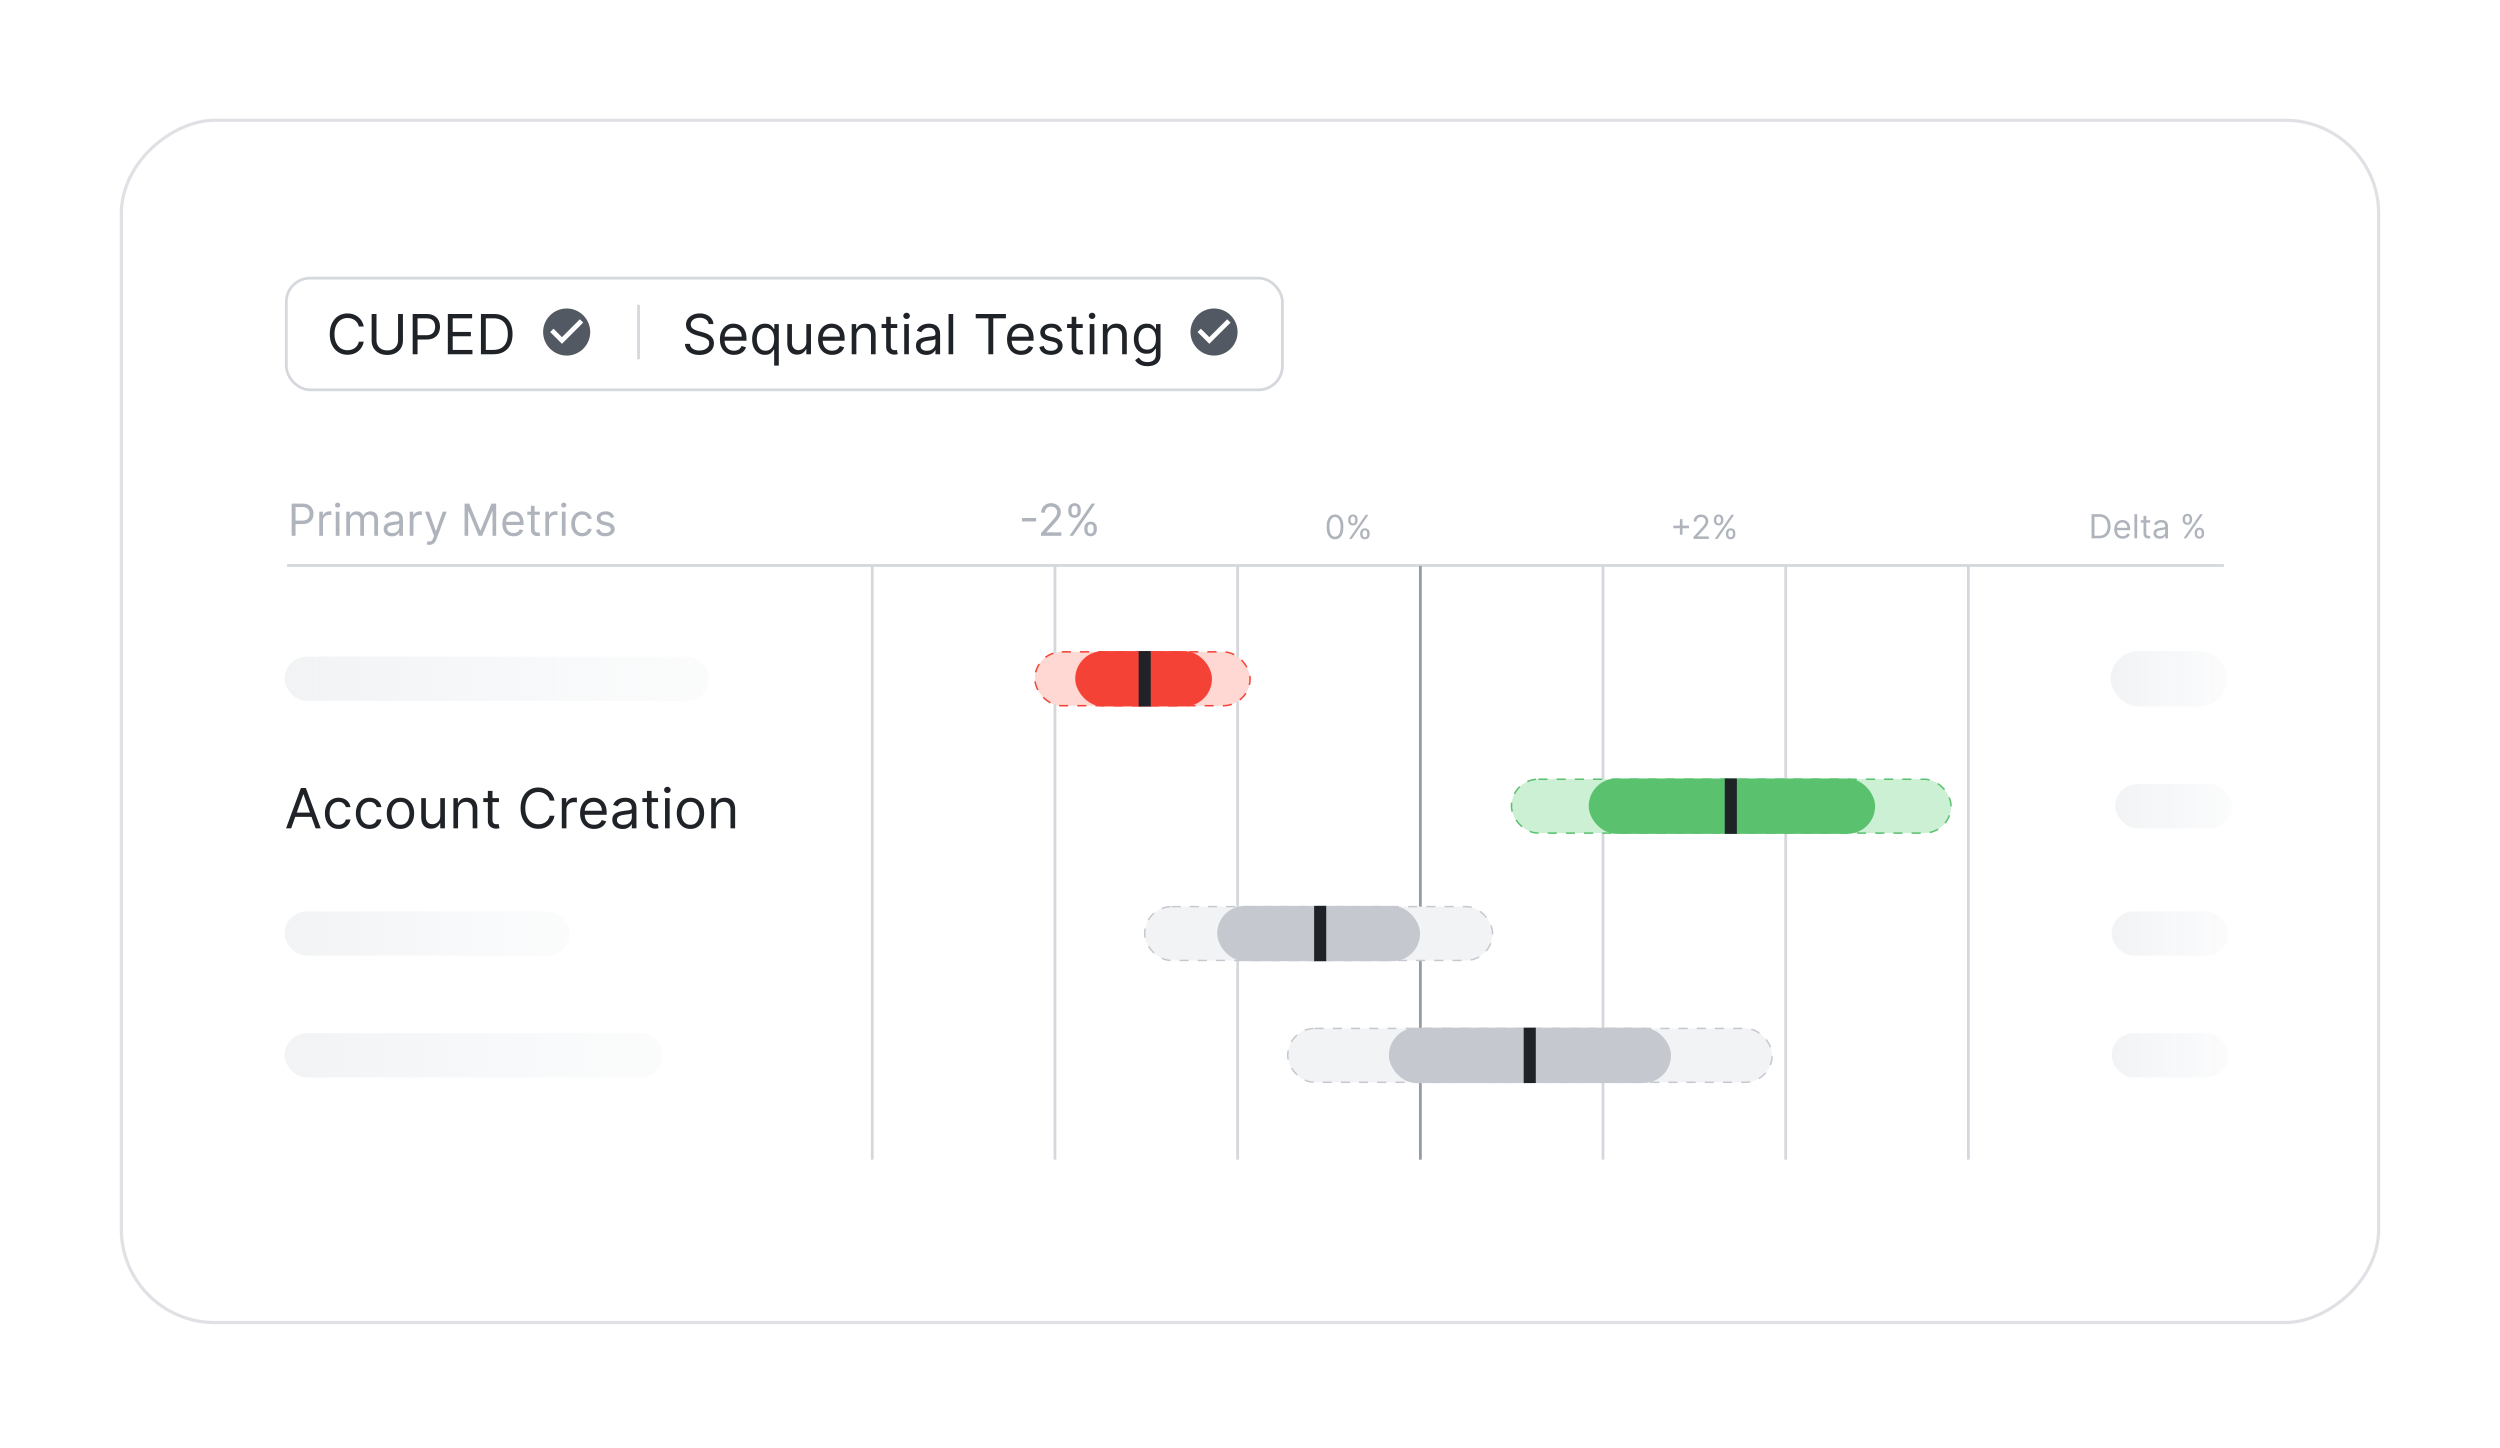 <svg width="316" height="183" viewBox="0 0 316 183" fill="none" xmlns="http://www.w3.org/2000/svg">
<path fill-rule="evenodd" clip-rule="evenodd" d="M221.733 81.421L221.733 64.235L222.038 64.235L222.038 81.421L221.733 81.421Z" fill="#D4D7DC"/>
<g filter="url(#filter0_d_2113_1823)">
<rect x="15.134" y="167.373" width="152.373" height="285.732" rx="12" transform="rotate(-90 15.134 167.373)" fill="white"/>
<rect x="15.337" y="167.17" width="151.967" height="285.326" rx="11.797" transform="rotate(-90 15.337 167.17)" stroke="#DFE1E5" stroke-width="0.406"/>
</g>
<rect x="36.186" y="35.157" width="125.911" height="14.117" rx="3.006" fill="white" stroke="#D4D7DC" stroke-width="0.35"/>
<path d="M45.978 41.277H45.361C45.325 41.099 45.261 40.944 45.17 40.809C45.08 40.675 44.971 40.563 44.842 40.471C44.714 40.379 44.572 40.309 44.417 40.263C44.261 40.216 44.099 40.193 43.929 40.193C43.621 40.193 43.342 40.271 43.092 40.427C42.843 40.583 42.645 40.812 42.498 41.115C42.352 41.419 42.279 41.791 42.279 42.231C42.279 42.672 42.352 43.044 42.498 43.347C42.645 43.651 42.843 43.88 43.092 44.036C43.342 44.192 43.621 44.27 43.929 44.27C44.099 44.27 44.261 44.247 44.417 44.2C44.572 44.154 44.714 44.085 44.842 43.994C44.971 43.901 45.08 43.788 45.17 43.653C45.261 43.517 45.325 43.362 45.361 43.186H45.978C45.931 43.446 45.847 43.679 45.724 43.885C45.602 44.09 45.449 44.265 45.267 44.409C45.084 44.551 44.88 44.66 44.653 44.735C44.427 44.809 44.186 44.846 43.929 44.846C43.495 44.846 43.109 44.74 42.771 44.528C42.433 44.316 42.167 44.014 41.973 43.623C41.779 43.232 41.682 42.768 41.682 42.231C41.682 41.694 41.779 41.23 41.973 40.839C42.167 40.448 42.433 40.147 42.771 39.934C43.109 39.722 43.495 39.616 43.929 39.616C44.186 39.616 44.427 39.654 44.653 39.728C44.88 39.803 45.084 39.912 45.267 40.056C45.449 40.199 45.602 40.373 45.724 40.578C45.847 40.782 45.931 41.015 45.978 41.277ZM50.315 39.686H50.931V43.057C50.931 43.405 50.849 43.715 50.685 43.989C50.523 44.261 50.293 44.475 49.997 44.633C49.7 44.788 49.352 44.866 48.953 44.866C48.553 44.866 48.205 44.788 47.909 44.633C47.612 44.475 47.382 44.261 47.218 43.989C47.055 43.715 46.974 43.405 46.974 43.057V39.686H47.59V43.007C47.59 43.255 47.645 43.477 47.754 43.671C47.864 43.863 48.02 44.014 48.222 44.126C48.426 44.235 48.669 44.29 48.953 44.29C49.236 44.29 49.48 44.235 49.683 44.126C49.887 44.014 50.043 43.863 50.151 43.671C50.26 43.477 50.315 43.255 50.315 43.007V39.686ZM52.162 44.777V39.686H53.883C54.282 39.686 54.608 39.758 54.862 39.902C55.117 40.045 55.306 40.238 55.429 40.481C55.551 40.725 55.613 40.997 55.613 41.297C55.613 41.597 55.551 41.869 55.429 42.115C55.308 42.36 55.12 42.555 54.867 42.701C54.613 42.845 54.289 42.917 53.892 42.917H52.66V42.371H53.873C54.146 42.371 54.366 42.323 54.531 42.229C54.697 42.135 54.817 42.007 54.892 41.846C54.968 41.684 55.006 41.501 55.006 41.297C55.006 41.093 54.968 40.911 54.892 40.75C54.817 40.589 54.696 40.463 54.529 40.372C54.361 40.279 54.139 40.233 53.863 40.233H52.779V44.777H52.162ZM56.606 44.777V39.686H59.678V40.233H57.222V41.953H59.519V42.5H57.222V44.23H59.718V44.777H56.606ZM62.36 44.777H60.789V39.686H62.43C62.924 39.686 63.346 39.788 63.698 39.992C64.049 40.194 64.318 40.485 64.506 40.864C64.693 41.242 64.787 41.694 64.787 42.221C64.787 42.752 64.692 43.208 64.503 43.591C64.314 43.972 64.039 44.266 63.678 44.471C63.317 44.675 62.877 44.777 62.36 44.777ZM61.406 44.23H62.321C62.742 44.23 63.09 44.149 63.367 43.986C63.644 43.824 63.85 43.593 63.986 43.293C64.122 42.993 64.19 42.636 64.19 42.221C64.19 41.81 64.123 41.457 63.989 41.16C63.854 40.862 63.654 40.633 63.387 40.474C63.12 40.313 62.788 40.233 62.39 40.233H61.406V44.23Z" fill="#1F2328"/>
<g clip-path="url(#clip0_2113_1823)">
<path d="M71.627 38.992C69.983 38.992 68.649 40.326 68.649 41.969C68.649 43.612 69.983 44.945 71.627 44.945C73.27 44.945 74.604 43.612 74.604 41.969C74.604 40.326 73.27 38.992 71.627 38.992ZM71.031 43.457L69.542 41.969L69.962 41.549L71.031 42.615L73.291 40.355L73.711 40.778L71.031 43.457Z" fill="#535963"/>
</g>
<line x1="80.712" y1="38.521" x2="80.712" y2="45.416" stroke="#D4D7DC" stroke-width="0.35"/>
<path d="M89.574 40.959C89.545 40.707 89.424 40.511 89.212 40.372C88.999 40.233 88.739 40.163 88.431 40.163C88.206 40.163 88.008 40.2 87.839 40.273C87.672 40.346 87.541 40.446 87.447 40.573C87.354 40.701 87.307 40.846 87.307 41.008C87.307 41.144 87.34 41.261 87.404 41.359C87.471 41.455 87.555 41.535 87.658 41.6C87.761 41.663 87.868 41.715 87.981 41.757C88.094 41.796 88.197 41.829 88.292 41.854L88.809 41.993C88.941 42.028 89.089 42.076 89.251 42.137C89.415 42.198 89.572 42.282 89.721 42.388C89.872 42.492 89.996 42.627 90.094 42.791C90.192 42.955 90.241 43.156 90.241 43.395C90.241 43.67 90.168 43.918 90.024 44.141C89.882 44.363 89.673 44.539 89.398 44.67C89.124 44.801 88.792 44.866 88.401 44.866C88.037 44.866 87.721 44.807 87.454 44.69C87.189 44.572 86.98 44.408 86.828 44.198C86.677 43.987 86.591 43.743 86.572 43.464H87.208C87.225 43.657 87.289 43.816 87.402 43.942C87.516 44.066 87.66 44.159 87.834 44.22C88.01 44.28 88.199 44.309 88.401 44.309C88.636 44.309 88.848 44.271 89.035 44.195C89.222 44.117 89.371 44.01 89.48 43.872C89.589 43.733 89.644 43.57 89.644 43.385C89.644 43.216 89.597 43.078 89.502 42.972C89.408 42.866 89.284 42.78 89.129 42.714C88.975 42.647 88.809 42.589 88.63 42.54L88.003 42.361C87.606 42.246 87.291 42.083 87.059 41.871C86.827 41.659 86.711 41.381 86.711 41.038C86.711 40.753 86.788 40.505 86.942 40.292C87.098 40.079 87.306 39.913 87.568 39.795C87.832 39.676 88.126 39.616 88.451 39.616C88.779 39.616 89.071 39.675 89.326 39.793C89.581 39.909 89.783 40.068 89.932 40.27C90.083 40.472 90.163 40.702 90.171 40.959H89.574ZM92.775 44.856C92.408 44.856 92.09 44.775 91.823 44.613C91.558 44.449 91.354 44.22 91.209 43.927C91.067 43.632 90.996 43.289 90.996 42.898C90.996 42.507 91.067 42.162 91.209 41.864C91.354 41.564 91.554 41.33 91.811 41.163C92.07 40.993 92.371 40.909 92.716 40.909C92.915 40.909 93.111 40.942 93.305 41.008C93.499 41.075 93.675 41.182 93.834 41.331C93.993 41.479 94.12 41.675 94.215 41.918C94.309 42.162 94.356 42.462 94.356 42.818V43.067H91.413V42.559H93.76C93.76 42.344 93.717 42.152 93.631 41.983C93.546 41.814 93.425 41.68 93.268 41.583C93.112 41.485 92.928 41.436 92.716 41.436C92.482 41.436 92.28 41.494 92.109 41.61C91.94 41.724 91.81 41.873 91.719 42.057C91.628 42.241 91.582 42.439 91.582 42.649V42.987C91.582 43.275 91.632 43.52 91.731 43.72C91.832 43.919 91.973 44.071 92.151 44.175C92.331 44.278 92.538 44.329 92.775 44.329C92.93 44.329 93.069 44.308 93.193 44.265C93.319 44.22 93.428 44.154 93.519 44.066C93.61 43.976 93.68 43.865 93.73 43.733L94.297 43.892C94.237 44.084 94.137 44.253 93.996 44.399C93.855 44.543 93.681 44.656 93.474 44.737C93.267 44.817 93.034 44.856 92.775 44.856ZM97.854 46.209V44.19H97.804C97.761 44.26 97.7 44.348 97.62 44.454C97.541 44.558 97.427 44.652 97.28 44.735C97.132 44.816 96.936 44.856 96.691 44.856C96.372 44.856 96.091 44.776 95.848 44.615C95.604 44.453 95.414 44.224 95.276 43.929C95.139 43.633 95.07 43.282 95.07 42.878C95.07 42.477 95.139 42.129 95.276 41.834C95.414 41.539 95.605 41.311 95.85 41.15C96.096 40.989 96.379 40.909 96.701 40.909C96.949 40.909 97.145 40.95 97.29 41.033C97.436 41.114 97.546 41.207 97.623 41.312C97.701 41.414 97.761 41.499 97.804 41.565H97.874V40.959H98.441V46.209H97.854ZM96.77 44.329C97.005 44.329 97.204 44.268 97.367 44.145C97.529 44.021 97.653 43.85 97.737 43.631C97.822 43.41 97.864 43.156 97.864 42.868C97.864 42.583 97.823 42.333 97.74 42.12C97.657 41.904 97.534 41.737 97.372 41.617C97.209 41.496 97.009 41.436 96.77 41.436C96.522 41.436 96.314 41.5 96.149 41.627C95.985 41.753 95.861 41.925 95.778 42.142C95.697 42.357 95.656 42.599 95.656 42.868C95.656 43.139 95.698 43.386 95.781 43.608C95.865 43.829 95.99 44.005 96.154 44.136C96.319 44.265 96.525 44.329 96.77 44.329ZM101.921 43.216V40.959H102.507V44.777H101.921V44.13H101.881C101.791 44.324 101.652 44.489 101.463 44.625C101.274 44.76 101.036 44.827 100.747 44.827C100.509 44.827 100.297 44.774 100.111 44.67C99.925 44.564 99.78 44.405 99.674 44.193C99.567 43.979 99.514 43.71 99.514 43.385V40.959H100.101V43.345C100.101 43.623 100.179 43.846 100.335 44.011C100.492 44.177 100.693 44.26 100.936 44.26C101.082 44.26 101.23 44.222 101.381 44.148C101.534 44.073 101.661 43.959 101.764 43.805C101.869 43.651 101.921 43.454 101.921 43.216ZM105.183 44.856C104.815 44.856 104.497 44.775 104.231 44.613C103.965 44.449 103.761 44.22 103.617 43.927C103.474 43.632 103.403 43.289 103.403 42.898C103.403 42.507 103.474 42.162 103.617 41.864C103.761 41.564 103.961 41.33 104.218 41.163C104.477 40.993 104.778 40.909 105.123 40.909C105.322 40.909 105.518 40.942 105.712 41.008C105.906 41.075 106.083 41.182 106.242 41.331C106.401 41.479 106.528 41.675 106.622 41.918C106.716 42.162 106.764 42.462 106.764 42.818V43.067H103.82V42.559H106.167C106.167 42.344 106.124 42.152 106.038 41.983C105.953 41.814 105.832 41.68 105.675 41.583C105.519 41.485 105.335 41.436 105.123 41.436C104.889 41.436 104.687 41.494 104.517 41.61C104.347 41.724 104.217 41.873 104.126 42.057C104.035 42.241 103.99 42.439 103.99 42.649V42.987C103.99 43.275 104.039 43.52 104.139 43.72C104.24 43.919 104.38 44.071 104.559 44.175C104.738 44.278 104.946 44.329 105.183 44.329C105.337 44.329 105.476 44.308 105.6 44.265C105.726 44.22 105.835 44.154 105.926 44.066C106.017 43.976 106.088 43.865 106.137 43.733L106.704 43.892C106.644 44.084 106.544 44.253 106.403 44.399C106.262 44.543 106.088 44.656 105.881 44.737C105.674 44.817 105.441 44.856 105.183 44.856ZM108.243 42.48V44.777H107.656V40.959H108.223V41.555H108.273C108.362 41.361 108.498 41.206 108.68 41.088C108.863 40.969 109.098 40.909 109.386 40.909C109.645 40.909 109.871 40.962 110.065 41.068C110.259 41.172 110.41 41.331 110.517 41.545C110.625 41.757 110.679 42.026 110.679 42.351V44.777H110.092V42.391C110.092 42.09 110.014 41.857 109.858 41.69C109.703 41.52 109.489 41.436 109.217 41.436C109.03 41.436 108.863 41.477 108.715 41.558C108.569 41.639 108.454 41.757 108.369 41.913C108.285 42.069 108.243 42.258 108.243 42.48ZM113.411 40.959V41.456H111.433V40.959H113.411ZM112.009 40.044H112.596V43.683C112.596 43.849 112.62 43.973 112.668 44.056C112.718 44.137 112.781 44.192 112.857 44.22C112.935 44.247 113.017 44.26 113.103 44.26C113.168 44.26 113.221 44.257 113.262 44.25C113.304 44.242 113.337 44.235 113.362 44.23L113.481 44.757C113.441 44.772 113.386 44.787 113.314 44.802C113.243 44.818 113.153 44.827 113.043 44.827C112.878 44.827 112.715 44.791 112.556 44.72C112.399 44.648 112.268 44.54 112.163 44.394C112.061 44.248 112.009 44.064 112.009 43.842V40.044ZM114.294 44.777V40.959H114.88V44.777H114.294ZM114.592 40.322C114.478 40.322 114.379 40.283 114.296 40.206C114.215 40.128 114.174 40.034 114.174 39.925C114.174 39.815 114.215 39.722 114.296 39.644C114.379 39.566 114.478 39.527 114.592 39.527C114.706 39.527 114.804 39.566 114.885 39.644C114.968 39.722 115.01 39.815 115.01 39.925C115.01 40.034 114.968 40.128 114.885 40.206C114.804 40.283 114.706 40.322 114.592 40.322ZM117.078 44.866C116.837 44.866 116.617 44.821 116.42 44.73C116.223 44.637 116.066 44.503 115.95 44.329C115.834 44.154 115.776 43.942 115.776 43.693C115.776 43.474 115.819 43.297 115.905 43.161C115.991 43.023 116.107 42.916 116.251 42.838C116.395 42.76 116.554 42.702 116.728 42.664C116.904 42.624 117.08 42.593 117.257 42.569C117.489 42.54 117.678 42.517 117.822 42.502C117.968 42.486 118.074 42.458 118.14 42.42C118.208 42.382 118.242 42.316 118.242 42.221V42.202C118.242 41.956 118.175 41.766 118.04 41.63C117.908 41.494 117.707 41.426 117.436 41.426C117.156 41.426 116.937 41.487 116.778 41.61C116.619 41.733 116.507 41.864 116.442 42.003L115.885 41.804C115.985 41.572 116.117 41.391 116.283 41.262C116.45 41.131 116.633 41.04 116.83 40.989C117.029 40.935 117.224 40.909 117.417 40.909C117.539 40.909 117.68 40.924 117.839 40.954C118 40.982 118.155 41.041 118.304 41.13C118.455 41.22 118.58 41.355 118.679 41.535C118.779 41.716 118.828 41.958 118.828 42.261V44.777H118.242V44.26H118.212C118.172 44.343 118.106 44.431 118.013 44.526C117.92 44.62 117.797 44.701 117.643 44.767C117.489 44.833 117.301 44.866 117.078 44.866ZM117.168 44.339C117.4 44.339 117.596 44.294 117.755 44.203C117.915 44.111 118.036 43.994 118.118 43.85C118.2 43.706 118.242 43.554 118.242 43.395V42.858C118.217 42.888 118.162 42.915 118.078 42.94C117.995 42.963 117.899 42.984 117.789 43.002C117.682 43.019 117.576 43.033 117.474 43.047C117.373 43.058 117.291 43.068 117.228 43.077C117.075 43.096 116.933 43.129 116.8 43.173C116.669 43.217 116.563 43.282 116.482 43.37C116.402 43.456 116.363 43.574 116.363 43.723C116.363 43.927 116.438 44.081 116.589 44.185C116.741 44.288 116.934 44.339 117.168 44.339ZM120.486 39.686V44.777H119.899V39.686H120.486ZM123.33 40.233V39.686H127.148V40.233H125.548V44.777H124.931V40.233H123.33ZM129.067 44.856C128.7 44.856 128.382 44.775 128.115 44.613C127.85 44.449 127.646 44.22 127.501 43.927C127.359 43.632 127.288 43.289 127.288 42.898C127.288 42.507 127.359 42.162 127.501 41.864C127.646 41.564 127.846 41.33 128.103 41.163C128.362 40.993 128.663 40.909 129.008 40.909C129.207 40.909 129.403 40.942 129.597 41.008C129.791 41.075 129.967 41.182 130.126 41.331C130.286 41.479 130.412 41.675 130.507 41.918C130.601 42.162 130.648 42.462 130.648 42.818V43.067H127.705V42.559H130.052C130.052 42.344 130.009 42.152 129.923 41.983C129.838 41.814 129.717 41.68 129.56 41.583C129.404 41.485 129.22 41.436 129.008 41.436C128.774 41.436 128.572 41.494 128.401 41.61C128.232 41.724 128.102 41.873 128.011 42.057C127.92 42.241 127.874 42.439 127.874 42.649V42.987C127.874 43.275 127.924 43.52 128.023 43.72C128.125 43.919 128.265 44.071 128.444 44.175C128.623 44.278 128.83 44.329 129.067 44.329C129.222 44.329 129.361 44.308 129.485 44.265C129.611 44.22 129.72 44.154 129.811 44.066C129.902 43.976 129.972 43.865 130.022 43.733L130.589 43.892C130.529 44.084 130.429 44.253 130.288 44.399C130.147 44.543 129.973 44.656 129.766 44.737C129.559 44.817 129.326 44.856 129.067 44.856ZM134.245 41.814L133.718 41.963C133.685 41.875 133.636 41.79 133.572 41.707C133.509 41.622 133.423 41.553 133.313 41.498C133.204 41.443 133.064 41.416 132.893 41.416C132.659 41.416 132.465 41.47 132.309 41.578C132.155 41.684 132.078 41.819 132.078 41.983C132.078 42.129 132.131 42.244 132.237 42.328C132.343 42.413 132.509 42.483 132.734 42.54L133.301 42.679C133.642 42.762 133.897 42.889 134.064 43.059C134.231 43.228 134.315 43.446 134.315 43.713C134.315 43.932 134.252 44.127 134.126 44.3C134.002 44.472 133.828 44.608 133.604 44.707C133.38 44.807 133.12 44.856 132.824 44.856C132.434 44.856 132.112 44.772 131.857 44.603C131.601 44.434 131.44 44.187 131.372 43.862L131.929 43.723C131.982 43.928 132.082 44.083 132.229 44.185C132.379 44.288 132.573 44.339 132.814 44.339C133.087 44.339 133.304 44.281 133.465 44.165C133.627 44.048 133.708 43.907 133.708 43.743C133.708 43.61 133.662 43.499 133.569 43.41C133.476 43.319 133.334 43.251 133.142 43.206L132.505 43.057C132.156 42.974 131.899 42.845 131.735 42.671C131.572 42.496 131.491 42.276 131.491 42.013C131.491 41.797 131.552 41.607 131.673 41.441C131.795 41.275 131.962 41.145 132.172 41.051C132.384 40.956 132.625 40.909 132.893 40.909C133.271 40.909 133.568 40.992 133.783 41.157C134 41.323 134.154 41.542 134.245 41.814ZM136.859 40.959V41.456H134.88V40.959H136.859ZM135.457 40.044H136.043V43.683C136.043 43.849 136.067 43.973 136.115 44.056C136.165 44.137 136.228 44.192 136.304 44.22C136.382 44.247 136.464 44.26 136.55 44.26C136.615 44.26 136.668 44.257 136.709 44.25C136.751 44.242 136.784 44.235 136.809 44.23L136.928 44.757C136.888 44.772 136.833 44.787 136.762 44.802C136.69 44.818 136.6 44.827 136.491 44.827C136.325 44.827 136.163 44.791 136.003 44.72C135.846 44.648 135.715 44.54 135.611 44.394C135.508 44.248 135.457 44.064 135.457 43.842V40.044ZM137.741 44.777V40.959H138.328V44.777H137.741ZM138.039 40.322C137.925 40.322 137.826 40.283 137.744 40.206C137.662 40.128 137.622 40.034 137.622 39.925C137.622 39.815 137.662 39.722 137.744 39.644C137.826 39.566 137.925 39.527 138.039 39.527C138.154 39.527 138.251 39.566 138.333 39.644C138.416 39.722 138.457 39.815 138.457 39.925C138.457 40.034 138.416 40.128 138.333 40.206C138.251 40.283 138.154 40.322 138.039 40.322ZM139.989 42.48V44.777H139.402V40.959H139.969V41.555H140.019C140.108 41.361 140.244 41.206 140.426 41.088C140.609 40.969 140.844 40.909 141.132 40.909C141.391 40.909 141.617 40.962 141.811 41.068C142.005 41.172 142.156 41.331 142.263 41.545C142.371 41.757 142.425 42.026 142.425 42.351V44.777H141.838V42.391C141.838 42.09 141.76 41.857 141.605 41.69C141.449 41.52 141.235 41.436 140.963 41.436C140.776 41.436 140.609 41.477 140.461 41.558C140.315 41.639 140.2 41.757 140.116 41.913C140.031 42.069 139.989 42.258 139.989 42.48ZM145.038 46.288C144.755 46.288 144.511 46.252 144.307 46.179C144.103 46.108 143.934 46.013 143.798 45.895C143.663 45.779 143.557 45.655 143.477 45.523L143.944 45.194C143.997 45.264 144.064 45.344 144.146 45.433C144.227 45.524 144.338 45.603 144.479 45.669C144.621 45.737 144.808 45.771 145.038 45.771C145.346 45.771 145.601 45.697 145.801 45.547C146.002 45.398 146.102 45.165 146.102 44.846V44.071H146.052C146.009 44.141 145.948 44.227 145.868 44.329C145.79 44.431 145.678 44.521 145.53 44.6C145.384 44.678 145.187 44.717 144.939 44.717C144.63 44.717 144.354 44.644 144.108 44.498C143.865 44.353 143.672 44.141 143.529 43.862C143.388 43.584 143.318 43.246 143.318 42.848C143.318 42.457 143.387 42.116 143.524 41.826C143.662 41.535 143.853 41.309 144.098 41.15C144.344 40.989 144.627 40.909 144.949 40.909C145.197 40.909 145.394 40.95 145.54 41.033C145.688 41.114 145.8 41.207 145.878 41.312C145.958 41.414 146.019 41.499 146.062 41.565H146.122V40.959H146.689V44.886C146.689 45.214 146.614 45.481 146.465 45.687C146.317 45.894 146.119 46.045 145.868 46.142C145.62 46.239 145.343 46.288 145.038 46.288ZM145.018 44.19C145.254 44.19 145.452 44.136 145.615 44.029C145.777 43.921 145.901 43.766 145.985 43.564C146.07 43.362 146.112 43.12 146.112 42.838C146.112 42.563 146.071 42.32 145.988 42.11C145.905 41.899 145.782 41.734 145.62 41.615C145.457 41.496 145.257 41.436 145.018 41.436C144.77 41.436 144.562 41.499 144.397 41.625C144.233 41.751 144.109 41.92 144.026 42.132C143.945 42.344 143.905 42.579 143.905 42.838C143.905 43.103 143.946 43.338 144.029 43.541C144.113 43.744 144.238 43.903 144.402 44.019C144.567 44.133 144.773 44.19 145.018 44.19Z" fill="#1F2328"/>
<g clip-path="url(#clip1_2113_1823)">
<path d="M153.455 38.992C151.811 38.992 150.477 40.325 150.477 41.969C150.477 43.612 151.811 44.945 153.455 44.945C155.098 44.945 156.432 43.612 156.432 41.969C156.432 40.325 155.098 38.992 153.455 38.992ZM152.859 43.457L151.37 41.969L151.79 41.549L152.859 42.614L155.119 40.355L155.539 40.778L152.859 43.457Z" fill="#535963"/>
</g>
<path d="M130.965 65.473V65.91H129.183V65.473H130.965ZM131.591 67.728V67.37L132.936 65.898C133.093 65.726 133.223 65.576 133.325 65.449C133.427 65.32 133.503 65.2 133.552 65.087C133.602 64.973 133.628 64.853 133.628 64.729C133.628 64.586 133.593 64.462 133.524 64.357C133.457 64.252 133.364 64.171 133.246 64.114C133.128 64.057 132.995 64.029 132.848 64.029C132.692 64.029 132.555 64.061 132.438 64.126C132.323 64.19 132.234 64.279 132.17 64.395C132.108 64.51 132.077 64.645 132.077 64.8H131.607C131.607 64.562 131.662 64.352 131.772 64.172C131.882 63.992 132.032 63.851 132.222 63.751C132.413 63.65 132.627 63.599 132.864 63.599C133.103 63.599 133.314 63.65 133.498 63.751C133.683 63.851 133.827 63.987 133.932 64.158C134.037 64.329 134.089 64.519 134.089 64.729C134.089 64.879 134.062 65.025 134.007 65.168C133.954 65.31 133.862 65.469 133.729 65.644C133.598 65.817 133.416 66.029 133.182 66.28L132.267 67.258V67.29H134.161V67.728H131.591ZM137.058 66.964V66.749C137.058 66.601 137.089 66.465 137.15 66.342C137.212 66.217 137.302 66.118 137.42 66.043C137.539 65.968 137.684 65.93 137.854 65.93C138.026 65.93 138.17 65.968 138.287 66.043C138.404 66.118 138.492 66.217 138.552 66.342C138.611 66.465 138.641 66.601 138.641 66.749V66.964C138.641 67.113 138.611 67.249 138.55 67.374C138.49 67.497 138.401 67.597 138.283 67.672C138.166 67.746 138.023 67.784 137.854 67.784C137.681 67.784 137.536 67.746 137.418 67.672C137.3 67.597 137.211 67.497 137.15 67.374C137.089 67.249 137.058 67.113 137.058 66.964ZM137.464 66.749V66.964C137.464 67.087 137.493 67.198 137.551 67.296C137.61 67.393 137.71 67.441 137.854 67.441C137.993 67.441 138.091 67.393 138.148 67.296C138.206 67.198 138.235 67.087 138.235 66.964V66.749C138.235 66.626 138.207 66.516 138.152 66.419C138.096 66.321 137.997 66.272 137.854 66.272C137.714 66.272 137.614 66.321 137.553 66.419C137.494 66.516 137.464 66.626 137.464 66.749ZM135.03 64.633V64.419C135.03 64.27 135.06 64.134 135.121 64.011C135.183 63.886 135.274 63.787 135.392 63.713C135.511 63.637 135.655 63.599 135.825 63.599C135.997 63.599 136.142 63.637 136.259 63.713C136.375 63.787 136.463 63.886 136.523 64.011C136.583 64.134 136.613 64.27 136.613 64.419V64.633C136.613 64.782 136.582 64.918 136.521 65.043C136.461 65.166 136.373 65.266 136.255 65.341C136.138 65.416 135.995 65.453 135.825 65.453C135.653 65.453 135.508 65.416 135.39 65.341C135.272 65.266 135.182 65.166 135.121 65.043C135.06 64.918 135.03 64.782 135.03 64.633ZM135.435 64.419V64.633C135.435 64.757 135.465 64.868 135.523 64.966C135.581 65.062 135.682 65.111 135.825 65.111C135.964 65.111 136.062 65.062 136.119 64.966C136.178 64.868 136.207 64.757 136.207 64.633V64.419C136.207 64.295 136.179 64.185 136.123 64.089C136.068 63.99 135.968 63.941 135.825 63.941C135.686 63.941 135.586 63.99 135.525 64.089C135.465 64.185 135.435 64.295 135.435 64.419ZM135.181 67.728L137.981 63.655H138.434L135.634 67.728H135.181Z" fill="#AFB4BC"/>
<path d="M36.864 67.728V63.655H38.24C38.56 63.655 38.821 63.713 39.024 63.828C39.228 63.942 39.379 64.097 39.477 64.291C39.575 64.486 39.624 64.704 39.624 64.944C39.624 65.184 39.575 65.402 39.477 65.598C39.381 65.794 39.231 65.951 39.028 66.067C38.825 66.183 38.565 66.24 38.248 66.24H37.262V65.803H38.233C38.451 65.803 38.627 65.765 38.759 65.689C38.892 65.614 38.988 65.512 39.048 65.383C39.109 65.253 39.139 65.107 39.139 64.944C39.139 64.781 39.109 64.635 39.048 64.506C38.988 64.378 38.891 64.277 38.758 64.204C38.624 64.13 38.446 64.093 38.224 64.093H37.358V67.728H36.864ZM40.355 67.728V64.673H40.809V65.135H40.841C40.896 64.984 40.997 64.861 41.143 64.767C41.289 64.673 41.453 64.626 41.636 64.626C41.67 64.626 41.714 64.626 41.765 64.627C41.817 64.629 41.856 64.631 41.883 64.633V65.111C41.867 65.107 41.83 65.101 41.773 65.093C41.718 65.084 41.658 65.079 41.596 65.079C41.448 65.079 41.315 65.11 41.199 65.172C41.083 65.233 40.992 65.318 40.924 65.427C40.858 65.534 40.825 65.657 40.825 65.795V67.728H40.355ZM42.439 67.728V64.673H42.908V67.728H42.439ZM42.678 64.164C42.586 64.164 42.507 64.133 42.441 64.071C42.376 64.008 42.343 63.934 42.343 63.846C42.343 63.758 42.376 63.684 42.441 63.621C42.507 63.559 42.586 63.528 42.678 63.528C42.769 63.528 42.847 63.559 42.912 63.621C42.978 63.684 43.012 63.758 43.012 63.846C43.012 63.934 42.978 64.008 42.912 64.071C42.847 64.133 42.769 64.164 42.678 64.164ZM43.768 67.728V64.673H44.221V65.15H44.261C44.325 64.987 44.427 64.861 44.569 64.771C44.711 64.679 44.882 64.633 45.08 64.633C45.282 64.633 45.45 64.679 45.584 64.771C45.719 64.861 45.824 64.987 45.9 65.15H45.931C46.01 64.993 46.127 64.868 46.283 64.775C46.44 64.68 46.627 64.633 46.846 64.633C47.119 64.633 47.343 64.719 47.516 64.89C47.69 65.06 47.777 65.324 47.777 65.683V67.728H47.308V65.683C47.308 65.458 47.246 65.297 47.123 65.2C46.999 65.103 46.854 65.055 46.687 65.055C46.472 65.055 46.306 65.12 46.188 65.25C46.07 65.379 46.011 65.542 46.011 65.739V67.728H45.534V65.636C45.534 65.462 45.477 65.322 45.365 65.216C45.252 65.109 45.107 65.055 44.929 65.055C44.807 65.055 44.693 65.088 44.587 65.153C44.482 65.218 44.398 65.308 44.333 65.423C44.269 65.537 44.237 65.669 44.237 65.819V67.728H43.768ZM49.534 67.799C49.34 67.799 49.165 67.763 49.007 67.69C48.849 67.616 48.724 67.509 48.631 67.37C48.538 67.229 48.492 67.06 48.492 66.861C48.492 66.686 48.526 66.544 48.595 66.435C48.664 66.325 48.756 66.239 48.872 66.177C48.987 66.114 49.114 66.068 49.254 66.037C49.394 66.006 49.535 65.98 49.677 65.962C49.863 65.938 50.013 65.92 50.129 65.908C50.245 65.895 50.33 65.873 50.383 65.843C50.437 65.812 50.465 65.759 50.465 65.683V65.668C50.465 65.471 50.411 65.319 50.303 65.21C50.197 65.102 50.036 65.047 49.82 65.047C49.596 65.047 49.42 65.096 49.293 65.194C49.166 65.292 49.077 65.397 49.025 65.508L48.579 65.349C48.659 65.164 48.765 65.019 48.898 64.916C49.031 64.811 49.177 64.738 49.335 64.697C49.494 64.655 49.651 64.633 49.804 64.633C49.902 64.633 50.015 64.645 50.142 64.669C50.271 64.692 50.395 64.739 50.514 64.811C50.635 64.882 50.735 64.99 50.815 65.135C50.894 65.279 50.934 65.473 50.934 65.715V67.728H50.465V67.314H50.441C50.409 67.38 50.356 67.451 50.282 67.527C50.207 67.603 50.109 67.667 49.985 67.72C49.862 67.773 49.712 67.799 49.534 67.799ZM49.605 67.378C49.791 67.378 49.947 67.341 50.075 67.268C50.203 67.195 50.3 67.101 50.365 66.986C50.431 66.871 50.465 66.749 50.465 66.622V66.193C50.445 66.216 50.401 66.238 50.333 66.258C50.267 66.277 50.19 66.293 50.103 66.308C50.017 66.321 49.932 66.333 49.85 66.344C49.769 66.353 49.704 66.361 49.653 66.368C49.531 66.383 49.417 66.409 49.311 66.445C49.206 66.48 49.122 66.532 49.057 66.602C48.993 66.671 48.961 66.765 48.961 66.885C48.961 67.048 49.022 67.171 49.142 67.254C49.264 67.337 49.419 67.378 49.605 67.378ZM51.791 67.728V64.673H52.244V65.135H52.276C52.331 64.984 52.432 64.861 52.578 64.767C52.724 64.673 52.888 64.626 53.071 64.626C53.106 64.626 53.149 64.626 53.2 64.627C53.252 64.629 53.291 64.631 53.318 64.633V65.111C53.302 65.107 53.265 65.101 53.208 65.093C53.153 65.084 53.094 65.079 53.031 65.079C52.883 65.079 52.75 65.11 52.634 65.172C52.518 65.233 52.427 65.318 52.359 65.427C52.293 65.534 52.26 65.657 52.26 65.795V67.728H51.791ZM54.269 68.873C54.19 68.873 54.119 68.867 54.056 68.853C53.994 68.841 53.951 68.829 53.927 68.818L54.047 68.404C54.161 68.433 54.261 68.444 54.349 68.436C54.436 68.428 54.514 68.389 54.581 68.318C54.651 68.249 54.713 68.137 54.77 67.982L54.858 67.744L53.728 64.673H54.237L55.081 67.107H55.112L55.956 64.673H56.465L55.168 68.173C55.11 68.331 55.038 68.462 54.951 68.565C54.865 68.67 54.765 68.747 54.651 68.798C54.538 68.848 54.411 68.873 54.269 68.873ZM58.723 63.655H59.312L60.696 67.036H60.743L62.127 63.655H62.716V67.728H62.255V64.633H62.215L60.942 67.728H60.497L59.224 64.633H59.184V67.728H58.723V63.655ZM64.922 67.791C64.628 67.791 64.374 67.727 64.16 67.597C63.948 67.465 63.784 67.282 63.669 67.048C63.555 66.812 63.498 66.537 63.498 66.224C63.498 65.912 63.555 65.636 63.669 65.397C63.784 65.157 63.945 64.97 64.15 64.836C64.357 64.701 64.599 64.633 64.874 64.633C65.033 64.633 65.19 64.66 65.346 64.713C65.501 64.766 65.642 64.852 65.769 64.972C65.896 65.09 65.998 65.246 66.073 65.441C66.149 65.636 66.187 65.876 66.187 66.161V66.36H63.832V65.954H65.709C65.709 65.782 65.675 65.628 65.606 65.493C65.538 65.357 65.442 65.251 65.316 65.172C65.191 65.094 65.044 65.055 64.874 65.055C64.687 65.055 64.525 65.102 64.389 65.194C64.254 65.286 64.15 65.405 64.077 65.552C64.004 65.699 63.967 65.857 63.967 66.025V66.296C63.967 66.527 64.007 66.722 64.087 66.883C64.168 67.042 64.28 67.163 64.423 67.246C64.566 67.329 64.732 67.37 64.922 67.37C65.045 67.37 65.157 67.353 65.256 67.318C65.357 67.282 65.444 67.229 65.516 67.159C65.59 67.087 65.646 66.999 65.686 66.893L66.139 67.02C66.091 67.174 66.011 67.309 65.898 67.425C65.786 67.541 65.647 67.631 65.481 67.696C65.315 67.76 65.129 67.791 64.922 67.791ZM68.229 64.673V65.071H66.646V64.673H68.229ZM67.108 63.941H67.577V66.853C67.577 66.985 67.596 67.085 67.634 67.151C67.674 67.216 67.725 67.26 67.786 67.282C67.848 67.303 67.913 67.314 67.983 67.314C68.034 67.314 68.077 67.311 68.11 67.306C68.143 67.3 68.169 67.294 68.189 67.29L68.285 67.712C68.253 67.724 68.209 67.736 68.151 67.748C68.094 67.761 68.022 67.768 67.935 67.768C67.802 67.768 67.672 67.739 67.545 67.682C67.419 67.625 67.314 67.538 67.231 67.421C67.149 67.305 67.108 67.158 67.108 66.98V63.941ZM68.935 67.728V64.673H69.388V65.135H69.42C69.476 64.984 69.577 64.861 69.722 64.767C69.868 64.673 70.033 64.626 70.216 64.626C70.25 64.626 70.293 64.626 70.345 64.627C70.397 64.629 70.436 64.631 70.462 64.633V65.111C70.446 65.107 70.41 65.101 70.353 65.093C70.297 65.084 70.238 65.079 70.176 65.079C70.027 65.079 69.895 65.11 69.778 65.172C69.663 65.233 69.571 65.318 69.504 65.427C69.438 65.534 69.404 65.657 69.404 65.795V67.728H68.935ZM71.019 67.728V64.673H71.488V67.728H71.019ZM71.257 64.164C71.166 64.164 71.087 64.133 71.021 64.071C70.956 64.008 70.923 63.934 70.923 63.846C70.923 63.758 70.956 63.684 71.021 63.621C71.087 63.559 71.166 63.528 71.257 63.528C71.349 63.528 71.427 63.559 71.492 63.621C71.558 63.684 71.591 63.758 71.591 63.846C71.591 63.934 71.558 64.008 71.492 64.071C71.427 64.133 71.349 64.164 71.257 64.164ZM73.588 67.791C73.302 67.791 73.055 67.724 72.849 67.589C72.642 67.453 72.483 67.267 72.371 67.03C72.26 66.793 72.204 66.521 72.204 66.216C72.204 65.906 72.261 65.632 72.375 65.395C72.491 65.156 72.651 64.97 72.857 64.836C73.063 64.701 73.305 64.633 73.581 64.633C73.795 64.633 73.989 64.673 74.161 64.753C74.334 64.832 74.475 64.944 74.585 65.087C74.695 65.23 74.763 65.397 74.79 65.588H74.32C74.284 65.449 74.205 65.326 74.082 65.218C73.96 65.109 73.795 65.055 73.588 65.055C73.406 65.055 73.245 65.103 73.107 65.198C72.971 65.292 72.864 65.426 72.787 65.598C72.711 65.769 72.674 65.97 72.674 66.201C72.674 66.436 72.711 66.642 72.785 66.817C72.861 66.992 72.967 67.128 73.103 67.225C73.241 67.321 73.403 67.37 73.588 67.37C73.71 67.37 73.821 67.349 73.921 67.306C74.02 67.264 74.104 67.203 74.173 67.123C74.242 67.044 74.291 66.948 74.32 66.837H74.79C74.763 67.017 74.697 67.18 74.593 67.324C74.489 67.467 74.352 67.581 74.181 67.666C74.011 67.75 73.814 67.791 73.588 67.791ZM77.639 65.357L77.218 65.477C77.191 65.406 77.152 65.338 77.1 65.272C77.05 65.204 76.981 65.148 76.894 65.105C76.806 65.061 76.694 65.039 76.558 65.039C76.371 65.039 76.215 65.082 76.09 65.168C75.967 65.253 75.905 65.361 75.905 65.493C75.905 65.609 75.948 65.701 76.032 65.769C76.117 65.837 76.25 65.893 76.43 65.938L76.884 66.049C77.157 66.116 77.36 66.217 77.494 66.354C77.628 66.489 77.695 66.663 77.695 66.877C77.695 67.052 77.645 67.208 77.544 67.346C77.444 67.484 77.305 67.593 77.126 67.672C76.947 67.752 76.739 67.791 76.502 67.791C76.19 67.791 75.932 67.724 75.728 67.589C75.524 67.453 75.395 67.256 75.34 66.996L75.786 66.885C75.828 67.049 75.909 67.172 76.026 67.254C76.146 67.337 76.302 67.378 76.494 67.378C76.713 67.378 76.886 67.331 77.015 67.239C77.145 67.144 77.21 67.032 77.21 66.9C77.21 66.794 77.173 66.706 77.098 66.634C77.024 66.561 76.91 66.507 76.756 66.471L76.247 66.352C75.968 66.285 75.762 66.183 75.631 66.043C75.501 65.903 75.436 65.727 75.436 65.516C75.436 65.344 75.484 65.192 75.581 65.059C75.679 64.927 75.812 64.822 75.981 64.747C76.15 64.671 76.343 64.633 76.558 64.633C76.86 64.633 77.097 64.7 77.269 64.832C77.443 64.965 77.566 65.14 77.639 65.357Z" fill="#AFB4BC"/>
<path d="M168.746 68.167C168.521 68.167 168.33 68.106 168.172 67.983C168.014 67.86 167.893 67.681 167.809 67.448C167.726 67.213 167.684 66.93 167.684 66.598C167.684 66.268 167.726 65.986 167.809 65.752C167.894 65.517 168.015 65.338 168.173 65.215C168.332 65.091 168.523 65.029 168.746 65.029C168.969 65.029 169.159 65.091 169.317 65.215C169.476 65.338 169.598 65.517 169.681 65.752C169.766 65.986 169.808 66.268 169.808 66.598C169.808 66.93 169.766 67.213 169.683 67.448C169.599 67.681 169.478 67.86 169.32 67.983C169.162 68.106 168.971 68.167 168.746 68.167ZM168.746 67.839C168.969 67.839 169.142 67.731 169.265 67.516C169.388 67.302 169.45 66.996 169.45 66.598C169.45 66.333 169.422 66.108 169.365 65.922C169.309 65.736 169.229 65.594 169.123 65.497C169.019 65.4 168.893 65.351 168.746 65.351C168.525 65.351 168.353 65.46 168.229 65.677C168.104 65.894 168.042 66.201 168.042 66.598C168.042 66.862 168.07 67.087 168.126 67.272C168.181 67.457 168.261 67.597 168.366 67.694C168.471 67.79 168.598 67.839 168.746 67.839ZM171.932 67.552V67.391C171.932 67.28 171.955 67.178 172 67.085C172.047 66.992 172.115 66.917 172.203 66.862C172.293 66.805 172.401 66.777 172.528 66.777C172.658 66.777 172.766 66.805 172.854 66.862C172.941 66.917 173.007 66.992 173.052 67.085C173.097 67.178 173.119 67.28 173.119 67.391V67.552C173.119 67.664 173.096 67.766 173.05 67.859C173.006 67.952 172.939 68.027 172.851 68.083C172.763 68.139 172.656 68.167 172.528 68.167C172.399 68.167 172.29 68.139 172.202 68.083C172.113 68.027 172.046 67.952 172 67.859C171.955 67.766 171.932 67.664 171.932 67.552ZM172.236 67.391V67.552C172.236 67.645 172.258 67.728 172.302 67.801C172.346 67.874 172.421 67.91 172.528 67.91C172.633 67.91 172.706 67.874 172.749 67.801C172.793 67.728 172.815 67.645 172.815 67.552V67.391C172.815 67.299 172.794 67.216 172.752 67.144C172.71 67.07 172.636 67.033 172.528 67.033C172.424 67.033 172.349 67.07 172.303 67.144C172.259 67.216 172.236 67.299 172.236 67.391ZM170.411 65.804V65.643C170.411 65.532 170.433 65.43 170.479 65.337C170.526 65.244 170.594 65.169 170.682 65.114C170.772 65.057 170.88 65.029 171.007 65.029C171.136 65.029 171.245 65.057 171.332 65.114C171.42 65.169 171.486 65.244 171.531 65.337C171.575 65.43 171.598 65.532 171.598 65.643V65.804C171.598 65.916 171.575 66.018 171.529 66.112C171.484 66.204 171.418 66.279 171.329 66.335C171.242 66.391 171.134 66.419 171.007 66.419C170.878 66.419 170.769 66.391 170.681 66.335C170.592 66.279 170.525 66.204 170.479 66.112C170.433 66.018 170.411 65.916 170.411 65.804ZM170.715 65.643V65.804C170.715 65.897 170.737 65.98 170.78 66.053C170.824 66.126 170.9 66.162 171.007 66.162C171.112 66.162 171.185 66.126 171.228 66.053C171.272 65.98 171.294 65.897 171.294 65.804V65.643C171.294 65.551 171.273 65.468 171.231 65.396C171.189 65.322 171.115 65.285 171.007 65.285C170.903 65.285 170.828 65.322 170.782 65.396C170.737 65.468 170.715 65.551 170.715 65.643ZM170.524 68.125L172.624 65.07H172.964L170.864 68.125H170.524Z" fill="#AFB4BC"/>
<path d="M212.335 67.588V65.619H212.669V67.588H212.335ZM211.518 66.771V66.437H213.487V66.771H211.518ZM214.059 68.125V67.856L215.068 66.753C215.186 66.624 215.283 66.511 215.36 66.416C215.436 66.319 215.493 66.229 215.53 66.144C215.568 66.059 215.587 65.969 215.587 65.876C215.587 65.769 215.561 65.675 215.509 65.597C215.458 65.518 215.389 65.458 215.3 65.415C215.212 65.372 215.112 65.351 215.002 65.351C214.885 65.351 214.782 65.375 214.695 65.424C214.608 65.472 214.541 65.539 214.493 65.625C214.447 65.712 214.423 65.813 214.423 65.93H214.071C214.071 65.751 214.113 65.594 214.195 65.458C214.278 65.323 214.39 65.218 214.532 65.142C214.675 65.067 214.836 65.029 215.014 65.029C215.193 65.029 215.351 65.067 215.49 65.142C215.628 65.218 215.736 65.32 215.815 65.448C215.893 65.576 215.933 65.719 215.933 65.876C215.933 65.988 215.912 66.098 215.872 66.206C215.832 66.312 215.762 66.431 215.663 66.562C215.564 66.692 215.428 66.851 215.253 67.039L214.566 67.773V67.797H215.986V68.125H214.059ZM218.159 67.552V67.391C218.159 67.28 218.182 67.178 218.228 67.085C218.275 66.992 218.342 66.917 218.431 66.862C218.52 66.805 218.629 66.777 218.756 66.777C218.885 66.777 218.994 66.805 219.081 66.862C219.169 66.917 219.235 66.992 219.28 67.085C219.324 67.178 219.347 67.28 219.347 67.391V67.552C219.347 67.664 219.324 67.766 219.278 67.859C219.233 67.952 219.167 68.027 219.078 68.083C218.991 68.139 218.883 68.167 218.756 68.167C218.627 68.167 218.518 68.139 218.429 68.083C218.341 68.027 218.274 67.952 218.228 67.859C218.182 67.766 218.159 67.664 218.159 67.552ZM218.464 67.391V67.552C218.464 67.645 218.486 67.728 218.529 67.801C218.573 67.874 218.649 67.91 218.756 67.91C218.86 67.91 218.934 67.874 218.977 67.801C219.021 67.728 219.042 67.645 219.042 67.552V67.391C219.042 67.299 219.022 67.216 218.98 67.144C218.938 67.07 218.863 67.033 218.756 67.033C218.652 67.033 218.577 67.07 218.531 67.144C218.486 67.216 218.464 67.299 218.464 67.391ZM216.638 65.804V65.643C216.638 65.532 216.661 65.43 216.707 65.337C216.753 65.244 216.821 65.169 216.91 65.114C216.999 65.057 217.107 65.029 217.235 65.029C217.364 65.029 217.472 65.057 217.56 65.114C217.647 65.169 217.713 65.244 217.758 65.337C217.803 65.43 217.825 65.532 217.825 65.643V65.804C217.825 65.916 217.802 66.018 217.757 66.112C217.712 66.204 217.645 66.279 217.557 66.335C217.469 66.391 217.362 66.419 217.235 66.419C217.105 66.419 216.997 66.391 216.908 66.335C216.82 66.279 216.752 66.204 216.707 66.112C216.661 66.018 216.638 65.916 216.638 65.804ZM216.942 65.643V65.804C216.942 65.897 216.964 65.98 217.008 66.053C217.052 66.126 217.127 66.162 217.235 66.162C217.339 66.162 217.413 66.126 217.455 66.053C217.499 65.98 217.521 65.897 217.521 65.804V65.643C217.521 65.551 217.5 65.468 217.458 65.396C217.417 65.322 217.342 65.285 217.235 65.285C217.13 65.285 217.055 65.322 217.009 65.396C216.965 65.468 216.942 65.551 216.942 65.643ZM216.751 68.125L218.851 65.07H219.192L217.092 68.125H216.751Z" fill="#AFB4BC"/>
<path d="M265.315 68.046H264.373V64.991H265.357C265.653 64.991 265.907 65.052 266.118 65.175C266.329 65.296 266.49 65.471 266.603 65.698C266.715 65.925 266.771 66.197 266.771 66.513C266.771 66.831 266.714 67.105 266.601 67.335C266.488 67.563 266.323 67.739 266.106 67.862C265.889 67.985 265.626 68.046 265.315 68.046ZM264.743 67.718H265.292C265.544 67.718 265.753 67.669 265.919 67.572C266.086 67.474 266.209 67.335 266.291 67.156C266.372 66.975 266.413 66.761 266.413 66.513C266.413 66.266 266.373 66.054 266.292 65.876C266.212 65.697 266.091 65.56 265.931 65.464C265.771 65.368 265.572 65.32 265.333 65.32H264.743V67.718ZM268.304 68.094C268.084 68.094 267.893 68.045 267.733 67.948C267.574 67.849 267.451 67.712 267.365 67.536C267.279 67.359 267.236 67.153 267.236 66.918C267.236 66.684 267.279 66.477 267.365 66.298C267.451 66.118 267.572 65.978 267.726 65.877C267.881 65.776 268.062 65.725 268.269 65.725C268.388 65.725 268.506 65.745 268.622 65.785C268.738 65.825 268.844 65.889 268.94 65.979C269.035 66.067 269.111 66.184 269.168 66.331C269.225 66.477 269.253 66.657 269.253 66.871V67.02H267.487V66.716H268.895C268.895 66.586 268.869 66.471 268.817 66.37C268.767 66.268 268.694 66.188 268.6 66.129C268.506 66.071 268.396 66.041 268.269 66.041C268.128 66.041 268.007 66.076 267.905 66.146C267.803 66.214 267.725 66.304 267.67 66.414C267.616 66.525 267.588 66.643 267.588 66.769V66.972C267.588 67.145 267.618 67.292 267.678 67.412C267.739 67.531 267.823 67.622 267.93 67.685C268.037 67.747 268.162 67.777 268.304 67.777C268.397 67.777 268.48 67.764 268.555 67.739C268.63 67.712 268.696 67.672 268.75 67.619C268.805 67.566 268.847 67.499 268.877 67.419L269.217 67.515C269.181 67.63 269.121 67.732 269.037 67.819C268.952 67.906 268.848 67.973 268.723 68.022C268.599 68.07 268.459 68.094 268.304 68.094ZM270.14 64.991V68.046H269.788V64.991H270.14ZM271.781 65.755V66.053H270.594V65.755H271.781ZM270.94 65.206H271.292V67.39C271.292 67.489 271.307 67.564 271.335 67.613C271.365 67.662 271.403 67.695 271.449 67.712C271.495 67.728 271.545 67.736 271.596 67.736C271.635 67.736 271.667 67.734 271.692 67.73C271.717 67.725 271.737 67.721 271.752 67.718L271.823 68.034C271.799 68.043 271.766 68.052 271.723 68.061C271.68 68.071 271.626 68.076 271.561 68.076C271.461 68.076 271.364 68.054 271.268 68.012C271.174 67.969 271.095 67.904 271.033 67.816C270.971 67.729 270.94 67.618 270.94 67.485V65.206ZM272.985 68.1C272.84 68.1 272.708 68.072 272.59 68.018C272.471 67.962 272.377 67.882 272.308 67.777C272.238 67.672 272.203 67.545 272.203 67.396C272.203 67.264 272.229 67.158 272.281 67.076C272.333 66.994 272.402 66.929 272.488 66.882C272.575 66.836 272.67 66.801 272.775 66.778C272.88 66.754 272.986 66.735 273.092 66.722C273.232 66.704 273.344 66.69 273.431 66.681C273.518 66.671 273.582 66.655 273.622 66.632C273.663 66.609 273.683 66.569 273.683 66.513V66.501C273.683 66.354 273.643 66.239 273.562 66.158C273.483 66.076 273.362 66.035 273.2 66.035C273.032 66.035 272.9 66.072 272.805 66.146C272.709 66.219 272.642 66.298 272.603 66.381L272.269 66.262C272.329 66.123 272.408 66.014 272.508 65.937C272.608 65.858 272.718 65.804 272.836 65.773C272.955 65.741 273.072 65.725 273.188 65.725C273.261 65.725 273.346 65.734 273.441 65.752C273.538 65.769 273.631 65.804 273.72 65.858C273.811 65.912 273.886 65.993 273.945 66.101C274.005 66.209 274.035 66.355 274.035 66.537V68.046H273.683V67.736H273.665C273.641 67.785 273.601 67.839 273.546 67.895C273.49 67.952 273.416 68 273.324 68.04C273.231 68.08 273.118 68.1 272.985 68.1ZM273.039 67.783C273.178 67.783 273.295 67.756 273.391 67.701C273.487 67.647 273.56 67.576 273.608 67.49C273.658 67.403 273.683 67.312 273.683 67.217V66.894C273.668 66.912 273.635 66.929 273.585 66.944C273.535 66.958 273.477 66.97 273.412 66.981C273.347 66.991 273.284 67 273.222 67.008C273.161 67.015 273.112 67.021 273.074 67.026C272.983 67.038 272.897 67.057 272.818 67.084C272.739 67.11 272.676 67.149 272.627 67.202C272.579 67.253 272.555 67.324 272.555 67.413C272.555 67.536 272.601 67.628 272.691 67.691C272.783 67.753 272.898 67.783 273.039 67.783ZM277.41 67.473V67.312C277.41 67.201 277.433 67.099 277.478 67.006C277.525 66.913 277.593 66.838 277.681 66.783C277.771 66.726 277.879 66.698 278.006 66.698C278.136 66.698 278.244 66.726 278.332 66.783C278.419 66.838 278.485 66.913 278.53 67.006C278.575 67.099 278.597 67.201 278.597 67.312V67.473C278.597 67.585 278.574 67.687 278.528 67.78C278.484 67.873 278.417 67.948 278.329 68.004C278.241 68.06 278.134 68.088 278.006 68.088C277.877 68.088 277.768 68.06 277.68 68.004C277.591 67.948 277.524 67.873 277.478 67.78C277.433 67.687 277.41 67.585 277.41 67.473ZM277.714 67.312V67.473C277.714 67.566 277.736 67.649 277.78 67.722C277.823 67.795 277.899 67.831 278.006 67.831C278.111 67.831 278.184 67.795 278.227 67.722C278.271 67.649 278.293 67.566 278.293 67.473V67.312C278.293 67.22 278.272 67.137 278.23 67.064C278.188 66.991 278.114 66.954 278.006 66.954C277.902 66.954 277.827 66.991 277.781 67.064C277.736 67.137 277.714 67.22 277.714 67.312ZM275.889 65.725V65.564C275.889 65.453 275.911 65.351 275.957 65.258C276.004 65.165 276.071 65.09 276.16 65.035C276.249 64.978 276.358 64.95 276.485 64.95C276.614 64.95 276.723 64.978 276.81 65.035C276.898 65.09 276.964 65.165 277.009 65.258C277.053 65.351 277.076 65.453 277.076 65.564V65.725C277.076 65.837 277.053 65.939 277.007 66.032C276.962 66.125 276.896 66.199 276.807 66.256C276.72 66.312 276.612 66.34 276.485 66.34C276.356 66.34 276.247 66.312 276.158 66.256C276.07 66.199 276.003 66.125 275.957 66.032C275.911 65.939 275.889 65.837 275.889 65.725ZM276.193 65.564V65.725C276.193 65.818 276.215 65.901 276.258 65.974C276.302 66.047 276.378 66.083 276.485 66.083C276.59 66.083 276.663 66.047 276.706 65.974C276.75 65.901 276.771 65.818 276.771 65.725V65.564C276.771 65.472 276.751 65.389 276.709 65.317C276.667 65.243 276.592 65.206 276.485 65.206C276.381 65.206 276.306 65.243 276.26 65.317C276.215 65.389 276.193 65.472 276.193 65.564ZM276.002 68.046L278.102 64.991H278.442L276.342 68.046H276.002Z" fill="#AFB4BC"/>
<line x1="36.287" y1="71.475" x2="281.098" y2="71.475" stroke="#D4D7DC" stroke-width="0.35"/>
<line x1="110.252" y1="71.531" x2="110.252" y2="146.582" stroke="#D4D7DC" stroke-width="0.35"/>
<line x1="133.347" y1="71.531" x2="133.347" y2="146.582" stroke="#D4D7DC" stroke-width="0.35"/>
<line x1="156.438" y1="71.531" x2="156.438" y2="146.582" stroke="#D4D7DC" stroke-width="0.35"/>
<line x1="179.536" y1="71.531" x2="179.536" y2="146.582" stroke="#959BA3" stroke-width="0.35"/>
<line x1="202.619" y1="71.531" x2="202.619" y2="146.582" stroke="#D4D7DC" stroke-width="0.35"/>
<line x1="225.714" y1="71.531" x2="225.714" y2="146.582" stroke="#D4D7DC" stroke-width="0.35"/>
<line x1="248.805" y1="71.531" x2="248.805" y2="146.582" stroke="#D4D7DC" stroke-width="0.35"/>
<rect x="266.784" y="82.298" width="14.755" height="7" rx="3.5" fill="url(#paint0_linear_2113_1823)"/>
<rect x="35.98" y="82.998" width="53.65" height="5.6" rx="2.8" fill="url(#paint1_linear_2113_1823)"/>
<rect x="130.807" y="82.394" width="27.202" height="6.809" rx="3.404" fill="#FFD7D3" stroke="#F44336" stroke-width="0.191" stroke-dasharray="1.15 1.15"/>
<rect x="135.906" y="82.298" width="17.286" height="7" rx="3.5" fill="#F44336"/>
<line x1="144.691" y1="82.298" x2="144.691" y2="89.298" stroke="#1F2328" stroke-width="1.53"/>
<rect x="267.372" y="99.098" width="14.755" height="5.6" rx="2.8" fill="url(#paint2_linear_2113_1823)"/>
<path d="M36.805 104.698H36.158L38.028 99.607H38.664L40.533 104.698H39.887L38.366 100.412H38.326L36.805 104.698ZM37.043 102.709H39.648V103.256H37.043V102.709ZM42.798 104.778C42.44 104.778 42.132 104.693 41.873 104.524C41.615 104.355 41.416 104.122 41.277 103.825C41.138 103.529 41.068 103.19 41.068 102.809C41.068 102.421 41.139 102.079 41.282 101.782C41.426 101.484 41.626 101.251 41.883 101.084C42.142 100.915 42.443 100.83 42.788 100.83C43.057 100.83 43.298 100.88 43.514 100.979C43.729 101.079 43.906 101.218 44.043 101.397C44.181 101.576 44.266 101.785 44.299 102.023H43.713C43.668 101.849 43.569 101.695 43.414 101.561C43.262 101.425 43.057 101.357 42.798 101.357C42.569 101.357 42.369 101.417 42.197 101.536C42.026 101.654 41.892 101.82 41.796 102.036C41.702 102.249 41.655 102.501 41.655 102.789C41.655 103.084 41.701 103.341 41.794 103.56C41.888 103.778 42.021 103.948 42.191 104.069C42.364 104.19 42.566 104.251 42.798 104.251C42.95 104.251 43.089 104.224 43.213 104.171C43.337 104.118 43.443 104.042 43.529 103.942C43.615 103.843 43.676 103.724 43.713 103.584H44.299C44.266 103.81 44.184 104.013 44.053 104.193C43.924 104.372 43.753 104.515 43.539 104.621C43.327 104.725 43.08 104.778 42.798 104.778ZM46.708 104.778C46.35 104.778 46.042 104.693 45.783 104.524C45.525 104.355 45.326 104.122 45.187 103.825C45.048 103.529 44.978 103.19 44.978 102.809C44.978 102.421 45.049 102.079 45.192 101.782C45.336 101.484 45.536 101.251 45.793 101.084C46.052 100.915 46.353 100.83 46.698 100.83C46.967 100.83 47.209 100.88 47.424 100.979C47.639 101.079 47.816 101.218 47.954 101.397C48.091 101.576 48.176 101.785 48.21 102.023H47.623C47.578 101.849 47.479 101.695 47.325 101.561C47.172 101.425 46.967 101.357 46.708 101.357C46.48 101.357 46.279 101.417 46.107 101.536C45.936 101.654 45.803 101.82 45.706 102.036C45.612 102.249 45.565 102.501 45.565 102.789C45.565 103.084 45.611 103.341 45.704 103.56C45.798 103.778 45.931 103.948 46.102 104.069C46.274 104.19 46.476 104.251 46.708 104.251C46.861 104.251 46.999 104.224 47.123 104.171C47.248 104.118 47.353 104.042 47.439 103.942C47.525 103.843 47.587 103.724 47.623 103.584H48.21C48.176 103.81 48.094 104.013 47.964 104.193C47.834 104.372 47.663 104.515 47.449 104.621C47.237 104.725 46.99 104.778 46.708 104.778ZM50.618 104.778C50.274 104.778 49.971 104.696 49.711 104.531C49.453 104.367 49.25 104.138 49.105 103.843C48.96 103.548 48.888 103.203 48.888 102.809C48.888 102.411 48.96 102.064 49.105 101.767C49.25 101.471 49.453 101.24 49.711 101.076C49.971 100.912 50.274 100.83 50.618 100.83C50.963 100.83 51.265 100.912 51.523 101.076C51.783 101.24 51.986 101.471 52.13 101.767C52.276 102.064 52.349 102.411 52.349 102.809C52.349 103.203 52.276 103.548 52.13 103.843C51.986 104.138 51.783 104.367 51.523 104.531C51.265 104.696 50.963 104.778 50.618 104.778ZM50.618 104.251C50.88 104.251 51.096 104.183 51.265 104.049C51.434 103.915 51.559 103.738 51.64 103.52C51.721 103.301 51.762 103.064 51.762 102.809C51.762 102.554 51.721 102.316 51.64 102.095C51.559 101.875 51.434 101.697 51.265 101.561C51.096 101.425 50.88 101.357 50.618 101.357C50.356 101.357 50.141 101.425 49.972 101.561C49.803 101.697 49.678 101.875 49.597 102.095C49.516 102.316 49.475 102.554 49.475 102.809C49.475 103.064 49.516 103.301 49.597 103.52C49.678 103.738 49.803 103.915 49.972 104.049C50.141 104.183 50.356 104.251 50.618 104.251ZM55.65 103.137V100.88H56.237V104.698H55.65V104.052H55.61C55.521 104.246 55.382 104.41 55.193 104.546C55.004 104.681 54.765 104.748 54.477 104.748C54.238 104.748 54.026 104.696 53.841 104.591C53.655 104.485 53.509 104.326 53.403 104.114C53.297 103.9 53.244 103.631 53.244 103.306V100.88H53.831V103.266C53.831 103.545 53.908 103.767 54.064 103.932C54.222 104.098 54.422 104.181 54.666 104.181C54.812 104.181 54.96 104.144 55.111 104.069C55.263 103.995 55.391 103.88 55.494 103.726C55.598 103.572 55.65 103.376 55.65 103.137ZM57.898 102.401V104.698H57.311V100.88H57.878V101.476H57.928C58.017 101.283 58.153 101.127 58.336 101.009C58.518 100.89 58.753 100.83 59.041 100.83C59.3 100.83 59.526 100.883 59.72 100.989C59.914 101.094 60.065 101.253 60.172 101.466C60.28 101.679 60.334 101.947 60.334 102.272V104.698H59.747V102.312C59.747 102.012 59.669 101.778 59.514 101.611C59.358 101.442 59.144 101.357 58.872 101.357C58.685 101.357 58.518 101.398 58.37 101.479C58.224 101.56 58.109 101.679 58.025 101.834C57.94 101.99 57.898 102.179 57.898 102.401ZM63.067 100.88V101.377H61.088V100.88H63.067ZM61.665 99.965H62.251V103.604C62.251 103.77 62.275 103.894 62.323 103.977C62.373 104.058 62.436 104.113 62.512 104.141C62.59 104.168 62.672 104.181 62.758 104.181C62.823 104.181 62.876 104.178 62.917 104.171C62.959 104.163 62.992 104.156 63.017 104.151L63.136 104.678C63.096 104.693 63.041 104.708 62.97 104.723C62.898 104.739 62.808 104.748 62.699 104.748C62.533 104.748 62.371 104.712 62.212 104.641C62.054 104.57 61.923 104.461 61.819 104.315C61.716 104.169 61.665 103.985 61.665 103.763V99.965ZM70.094 101.198H69.478C69.441 101.021 69.377 100.865 69.286 100.731C69.197 100.596 69.087 100.484 68.958 100.393C68.83 100.3 68.689 100.23 68.533 100.184C68.377 100.137 68.215 100.114 68.046 100.114C67.737 100.114 67.458 100.192 67.208 100.348C66.959 100.504 66.761 100.733 66.614 101.036C66.468 101.34 66.395 101.712 66.395 102.153C66.395 102.593 66.468 102.965 66.614 103.269C66.761 103.572 66.959 103.801 67.208 103.957C67.458 104.113 67.737 104.191 68.046 104.191C68.215 104.191 68.377 104.168 68.533 104.121C68.689 104.075 68.83 104.006 68.958 103.915C69.087 103.822 69.197 103.709 69.286 103.574C69.377 103.439 69.441 103.283 69.478 103.107H70.094C70.047 103.367 69.963 103.6 69.84 103.806C69.718 104.011 69.565 104.186 69.383 104.33C69.201 104.473 68.996 104.581 68.769 104.656C68.544 104.73 68.302 104.768 68.046 104.768C67.611 104.768 67.225 104.662 66.887 104.449C66.549 104.237 66.283 103.936 66.089 103.545C65.895 103.153 65.799 102.689 65.799 102.153C65.799 101.616 65.895 101.152 66.089 100.76C66.283 100.369 66.549 100.068 66.887 99.856C67.225 99.644 67.611 99.537 68.046 99.537C68.302 99.537 68.544 99.575 68.769 99.649C68.996 99.724 69.201 99.833 69.383 99.978C69.565 100.12 69.718 100.294 69.84 100.499C69.963 100.703 70.047 100.936 70.094 101.198ZM71.011 104.698V100.88H71.577V101.457H71.617C71.687 101.268 71.813 101.114 71.995 100.997C72.177 100.879 72.383 100.82 72.611 100.82C72.654 100.82 72.708 100.821 72.773 100.823C72.838 100.824 72.886 100.827 72.92 100.83V101.427C72.9 101.422 72.854 101.414 72.783 101.404C72.713 101.393 72.64 101.387 72.562 101.387C72.376 101.387 72.21 101.426 72.064 101.504C71.92 101.58 71.806 101.686 71.722 101.822C71.639 101.956 71.597 102.109 71.597 102.282V104.698H71.011ZM75.1 104.778C74.732 104.778 74.414 104.696 74.148 104.534C73.882 104.37 73.678 104.141 73.534 103.848C73.391 103.553 73.32 103.21 73.32 102.819C73.32 102.428 73.391 102.083 73.534 101.785C73.678 101.485 73.878 101.251 74.135 101.084C74.394 100.915 74.695 100.83 75.04 100.83C75.239 100.83 75.435 100.863 75.629 100.93C75.823 100.996 76 101.104 76.159 101.253C76.318 101.4 76.445 101.596 76.539 101.839C76.633 102.083 76.681 102.383 76.681 102.739V102.988H73.737V102.481H76.084C76.084 102.265 76.041 102.073 75.955 101.904C75.87 101.735 75.749 101.602 75.592 101.504C75.436 101.406 75.252 101.357 75.04 101.357C74.806 101.357 74.604 101.415 74.433 101.531C74.264 101.645 74.134 101.795 74.043 101.979C73.952 102.162 73.906 102.36 73.906 102.57V102.908C73.906 103.197 73.956 103.441 74.056 103.642C74.157 103.84 74.297 103.992 74.476 104.096C74.655 104.199 74.863 104.251 75.1 104.251C75.254 104.251 75.393 104.229 75.517 104.186C75.643 104.141 75.752 104.075 75.843 103.987C75.934 103.898 76.004 103.787 76.054 103.654L76.621 103.813C76.561 104.005 76.461 104.174 76.32 104.32C76.179 104.464 76.005 104.577 75.798 104.658C75.591 104.738 75.358 104.778 75.1 104.778ZM78.697 104.787C78.455 104.787 78.235 104.742 78.038 104.651C77.841 104.558 77.684 104.425 77.568 104.251C77.452 104.075 77.394 103.863 77.394 103.614C77.394 103.395 77.437 103.218 77.523 103.082C77.609 102.945 77.725 102.837 77.869 102.759C78.013 102.681 78.172 102.623 78.346 102.585C78.522 102.545 78.698 102.514 78.876 102.491C79.108 102.461 79.296 102.438 79.44 102.423C79.586 102.407 79.692 102.38 79.758 102.341C79.826 102.303 79.86 102.237 79.86 102.143V102.123C79.86 101.877 79.793 101.687 79.659 101.551C79.526 101.415 79.325 101.347 79.055 101.347C78.775 101.347 78.555 101.408 78.396 101.531C78.237 101.654 78.125 101.785 78.06 101.924L77.504 101.725C77.603 101.493 77.736 101.312 77.901 101.183C78.069 101.052 78.251 100.961 78.448 100.91C78.647 100.857 78.843 100.83 79.035 100.83C79.157 100.83 79.298 100.845 79.457 100.875C79.618 100.903 79.773 100.962 79.922 101.051C80.073 101.141 80.198 101.276 80.297 101.457C80.397 101.637 80.447 101.879 80.447 102.182V104.698H79.86V104.181H79.83C79.79 104.264 79.724 104.352 79.631 104.447C79.538 104.541 79.415 104.622 79.261 104.688C79.107 104.754 78.919 104.787 78.697 104.787ZM78.786 104.26C79.018 104.26 79.214 104.215 79.373 104.124C79.534 104.033 79.654 103.915 79.736 103.771C79.819 103.627 79.86 103.475 79.86 103.316V102.779C79.835 102.809 79.781 102.836 79.696 102.861C79.613 102.884 79.517 102.905 79.408 102.923C79.3 102.94 79.195 102.955 79.092 102.968C78.991 102.979 78.909 102.989 78.846 102.998C78.693 103.018 78.551 103.05 78.418 103.095C78.287 103.138 78.181 103.203 78.1 103.291C78.02 103.377 77.981 103.495 77.981 103.644C77.981 103.848 78.056 104.002 78.207 104.106C78.359 104.209 78.552 104.26 78.786 104.26ZM83.178 100.88V101.377H81.199V100.88H83.178ZM81.776 99.965H82.363V103.604C82.363 103.77 82.387 103.894 82.435 103.977C82.484 104.058 82.547 104.113 82.624 104.141C82.701 104.168 82.784 104.181 82.87 104.181C82.934 104.181 82.987 104.178 83.029 104.171C83.07 104.163 83.103 104.156 83.128 104.151L83.248 104.678C83.208 104.693 83.152 104.708 83.081 104.723C83.01 104.739 82.919 104.748 82.81 104.748C82.644 104.748 82.482 104.712 82.323 104.641C82.165 104.57 82.034 104.461 81.93 104.315C81.827 104.169 81.776 103.985 81.776 103.763V99.965ZM84.06 104.698V100.88H84.647V104.698H84.06ZM84.359 100.243C84.244 100.243 84.146 100.205 84.063 100.127C83.982 100.049 83.941 99.955 83.941 99.846C83.941 99.736 83.982 99.643 84.063 99.565C84.146 99.487 84.244 99.448 84.359 99.448C84.473 99.448 84.571 99.487 84.652 99.565C84.735 99.643 84.776 99.736 84.776 99.846C84.776 99.955 84.735 100.049 84.652 100.127C84.571 100.205 84.473 100.243 84.359 100.243ZM87.273 104.778C86.928 104.778 86.626 104.696 86.365 104.531C86.107 104.367 85.905 104.138 85.759 103.843C85.615 103.548 85.543 103.203 85.543 102.809C85.543 102.411 85.615 102.064 85.759 101.767C85.905 101.471 86.107 101.24 86.365 101.076C86.626 100.912 86.928 100.83 87.273 100.83C87.617 100.83 87.919 100.912 88.177 101.076C88.438 101.24 88.64 101.471 88.784 101.767C88.93 102.064 89.003 102.411 89.003 102.809C89.003 103.203 88.93 103.548 88.784 103.843C88.64 104.138 88.438 104.367 88.177 104.531C87.919 104.696 87.617 104.778 87.273 104.778ZM87.273 104.251C87.534 104.251 87.75 104.183 87.919 104.049C88.088 103.915 88.213 103.738 88.294 103.52C88.376 103.301 88.416 103.064 88.416 102.809C88.416 102.554 88.376 102.316 88.294 102.095C88.213 101.875 88.088 101.697 87.919 101.561C87.75 101.425 87.534 101.357 87.273 101.357C87.011 101.357 86.795 101.425 86.626 101.561C86.457 101.697 86.332 101.875 86.251 102.095C86.17 102.316 86.129 102.554 86.129 102.809C86.129 103.064 86.17 103.301 86.251 103.52C86.332 103.738 86.457 103.915 86.626 104.049C86.795 104.183 87.011 104.251 87.273 104.251ZM90.485 102.401V104.698H89.898V100.88H90.465V101.476H90.515C90.604 101.283 90.74 101.127 90.922 101.009C91.105 100.89 91.34 100.83 91.628 100.83C91.887 100.83 92.113 100.883 92.307 100.989C92.501 101.094 92.652 101.253 92.759 101.466C92.867 101.679 92.921 101.947 92.921 102.272V104.698H92.334V102.312C92.334 102.012 92.257 101.778 92.101 101.611C91.945 101.442 91.731 101.357 91.459 101.357C91.272 101.357 91.105 101.398 90.957 101.479C90.811 101.56 90.696 101.679 90.612 101.834C90.527 101.99 90.485 102.179 90.485 102.401Z" fill="#1F2328"/>
<rect x="191.05" y="98.493" width="55.562" height="6.809" rx="3.404" fill="#CBF0D3" stroke="#5AC16F" stroke-width="0.191" stroke-dasharray="1.15 1.15"/>
<rect x="200.812" y="98.398" width="36.203" height="7" rx="3.5" fill="#5AC16F"/>
<line x1="218.776" y1="98.398" x2="218.776" y2="105.398" stroke="#1F2328" stroke-width="1.53"/>
<rect x="266.91" y="115.198" width="14.755" height="5.6" rx="2.8" fill="url(#paint3_linear_2113_1823)"/>
<rect x="35.98" y="115.198" width="36.005" height="5.6" rx="2.8" fill="url(#paint4_linear_2113_1823)"/>
<rect x="144.687" y="114.594" width="43.977" height="6.809" rx="3.404" fill="#F1F3F5" stroke="#C5C8CF" stroke-width="0.191" stroke-dasharray="1.15 1.15"/>
<rect x="153.854" y="114.498" width="25.642" height="7" rx="3.5" fill="#C5C8CF"/>
<line x1="166.87" y1="114.498" x2="166.87" y2="121.498" stroke="#1F2328" stroke-width="1.53"/>
<rect x="266.91" y="130.598" width="14.755" height="5.6" rx="2.8" fill="url(#paint5_linear_2113_1823)"/>
<rect x="35.98" y="130.598" width="47.841" height="5.6" rx="2.8" fill="url(#paint6_linear_2113_1823)"/>
<rect x="162.77" y="129.994" width="61.23" height="6.809" rx="3.404" fill="#F1F3F5" stroke="#C5C8CF" stroke-width="0.191" stroke-dasharray="1.15 1.15"/>
<rect x="175.555" y="129.898" width="35.659" height="7" rx="3.5" fill="#C5C8CF"/>
<line x1="193.359" y1="129.898" x2="193.359" y2="136.898" stroke="#1F2328" stroke-width="1.53"/>
<defs>
<filter id="filter0_d_2113_1823" x="0.45" y="0.317" width="315.099" height="181.74" filterUnits="userSpaceOnUse" color-interpolation-filters="sRGB">
<feFlood flood-opacity="0" result="BackgroundImageFix"/>
<feColorMatrix in="SourceAlpha" type="matrix" values="0 0 0 0 0 0 0 0 0 0 0 0 0 0 0 0 0 0 127 0" result="hardAlpha"/>
<feOffset/>
<feGaussianBlur stdDeviation="7.342"/>
<feComposite in2="hardAlpha" operator="out"/>
<feColorMatrix type="matrix" values="0 0 0 0 0 0 0 0 0 0 0 0 0 0 0 0 0 0 0.08 0"/>
<feBlend mode="normal" in2="BackgroundImageFix" result="effect1_dropShadow_2113_1823"/>
<feBlend mode="normal" in="SourceGraphic" in2="effect1_dropShadow_2113_1823" result="shape"/>
</filter>
<linearGradient id="paint0_linear_2113_1823" x1="266.784" y1="85.798" x2="281.54" y2="85.798" gradientUnits="userSpaceOnUse">
<stop stop-color="#F1F3F5"/>
<stop offset="1" stop-color="#F7F8F9" stop-opacity="0.5"/>
</linearGradient>
<linearGradient id="paint1_linear_2113_1823" x1="35.98" y1="85.798" x2="89.629" y2="85.798" gradientUnits="userSpaceOnUse">
<stop stop-color="#F1F3F5"/>
<stop offset="1" stop-color="#F7F8F9" stop-opacity="0.5"/>
</linearGradient>
<linearGradient id="paint2_linear_2113_1823" x1="267.372" y1="101.898" x2="282.128" y2="101.898" gradientUnits="userSpaceOnUse">
<stop stop-color="#F1F3F5"/>
<stop offset="1" stop-color="#F7F8F9" stop-opacity="0.5"/>
</linearGradient>
<linearGradient id="paint3_linear_2113_1823" x1="266.91" y1="117.998" x2="281.666" y2="117.998" gradientUnits="userSpaceOnUse">
<stop stop-color="#F1F3F5"/>
<stop offset="1" stop-color="#F7F8F9" stop-opacity="0.5"/>
</linearGradient>
<linearGradient id="paint4_linear_2113_1823" x1="35.98" y1="117.998" x2="71.984" y2="117.998" gradientUnits="userSpaceOnUse">
<stop stop-color="#F1F3F5"/>
<stop offset="1" stop-color="#F7F8F9" stop-opacity="0.5"/>
</linearGradient>
<linearGradient id="paint5_linear_2113_1823" x1="266.91" y1="133.398" x2="281.666" y2="133.398" gradientUnits="userSpaceOnUse">
<stop stop-color="#F1F3F5"/>
<stop offset="1" stop-color="#F7F8F9" stop-opacity="0.5"/>
</linearGradient>
<linearGradient id="paint6_linear_2113_1823" x1="35.98" y1="133.398" x2="83.82" y2="133.398" gradientUnits="userSpaceOnUse">
<stop stop-color="#F1F3F5"/>
<stop offset="1" stop-color="#F7F8F9" stop-opacity="0.5"/>
</linearGradient>
<clipPath id="clip0_2113_1823">
<rect width="7.146" height="7.144" fill="white" transform="translate(68.054 38.397)"/>
</clipPath>
<clipPath id="clip1_2113_1823">
<rect width="7.146" height="7.144" fill="white" transform="translate(149.882 38.397)"/>
</clipPath>
</defs>
</svg>
